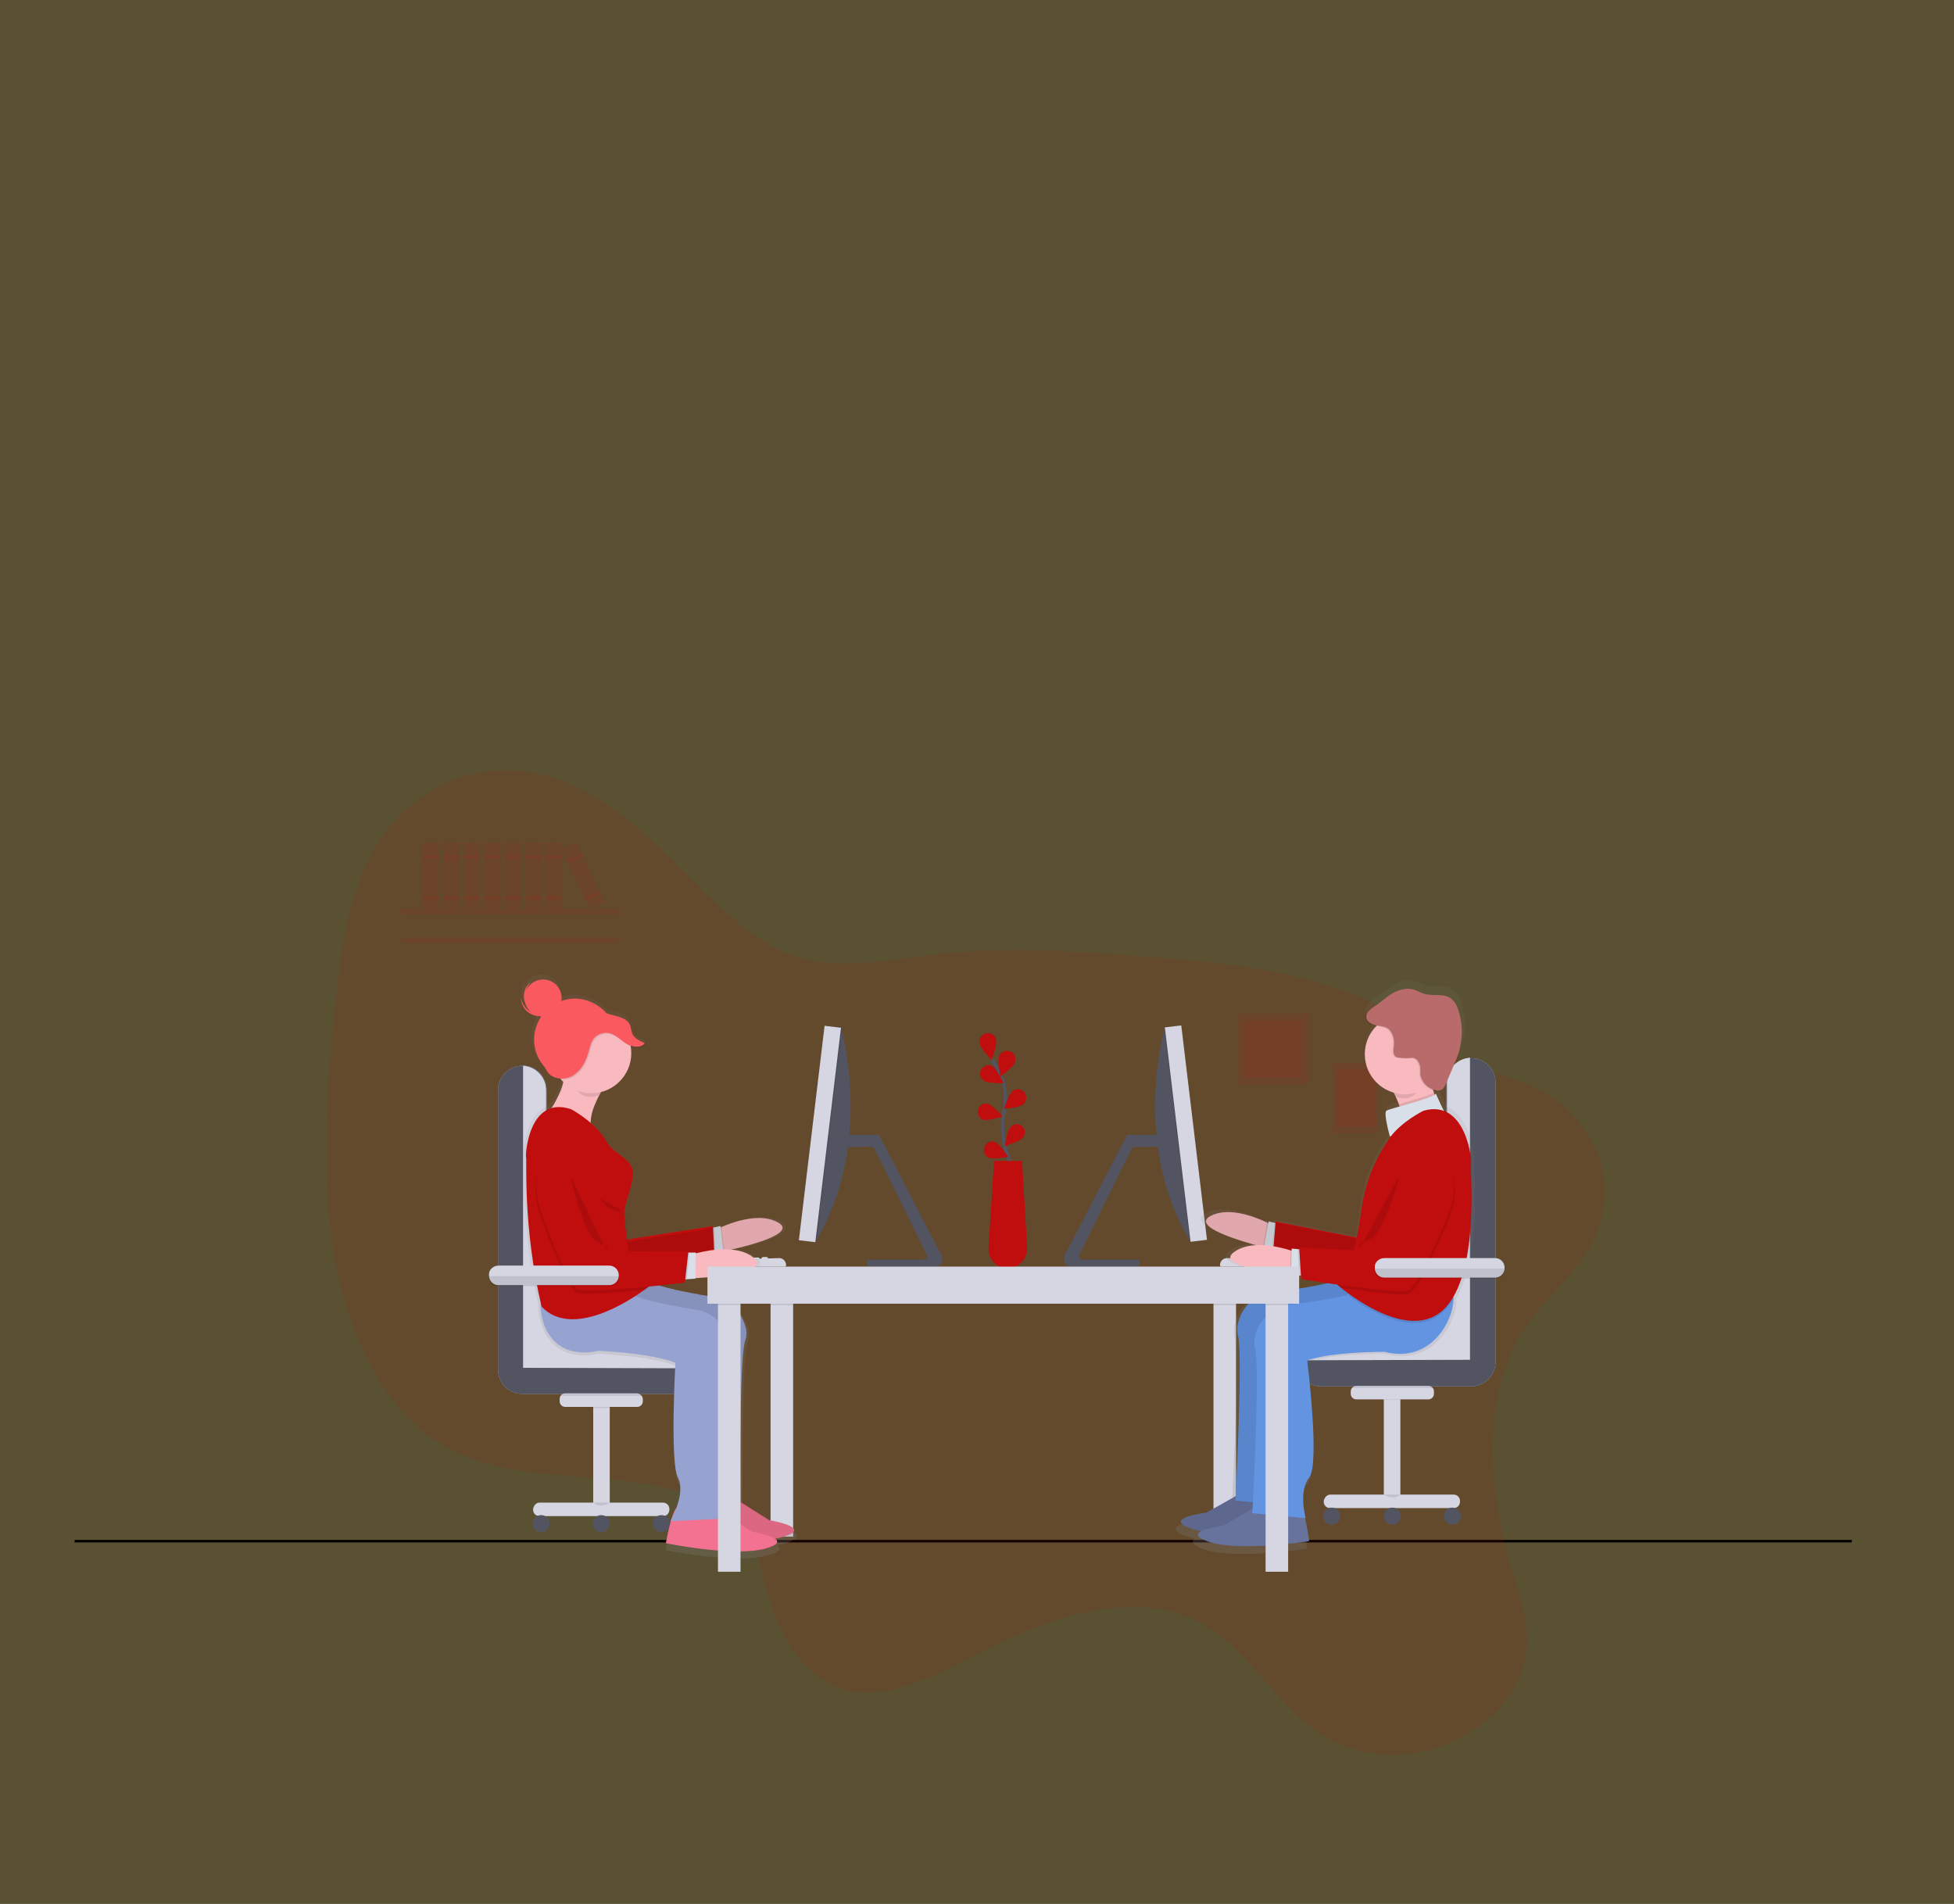 <?xml version="1.0" encoding="utf-8"?>
<!-- Generator: Adobe Illustrator 27.2.0, SVG Export Plug-In . SVG Version: 6.00 Build 0)  -->
<svg version="1.1" id="Layer_1" xmlns="http://www.w3.org/2000/svg" xmlns:xlink="http://www.w3.org/1999/xlink" x="0px" y="0px"
	 viewBox="0 0 390 380" style="enable-background:new 0 0 390 380;" xml:space="preserve">
<rect x="0" y="0" width="390" height="380" fill="#333333" stroke="none"/>
<style type="text/css">
	.st0{opacity:0.2;fill:#F1CB2B;enable-background:new    ;}
	.st1{fill:none;stroke:#000000;stroke-width:0.5;stroke-miterlimit:10;}
	.st2{opacity:0.1;fill:#C00D0D;enable-background:new    ;}
	.st3{fill:#D6D6E3;}
	.st4{fill:#AEBEE1;}
	.st5{fill:#535461;}
	.st6{opacity:0.1;enable-background:new    ;}
	.st7{fill:#E3EDF9;}
	.st8{fill:url(#SVGID_1_);}
	.st9{fill:#F8B9BF;}
	.st10{fill:#D9DFE8;}
	.st11{fill:#C00D0D;}
	.st12{opacity:0.1;}
	.st13{fill:#68739D;}
	.st14{fill:#6394E2;}
	.st15{fill:#B96B6B;}
	.st16{fill:none;stroke:#535461;stroke-width:0.684;stroke-miterlimit:10;}
	.st17{fill:url(#SVGID_00000179619831287839430940000012187513211618929073_);}
	.st18{fill:#FA595F;}
	.st19{fill:#F37291;}
	.st20{fill:#96A2D0;}
</style>
<rect y="0" class="st0" width="390" height="380"/>
<line class="st1" x1="14.9" y1="307.6" x2="369.6" y2="307.6"/>
<path class="st2" d="M304.4,265c-9.4,14.1-7,33.8-2.3,49.4c1.6,5.2,3.4,10.7,2.3,16.5c-1.3,7.1-6.7,12.5-12.1,15.5
	c-10,5.5-21.6,5.1-30.1-1.2c-7.4-5.4-12.5-14.7-20.1-19.8c-12.7-8.6-29.6-4-44.2,3.4c-10.3,5.2-21.7,11.9-31.4,7.7
	c-6.9-2.9-11.3-10.9-13.6-19.4c-1.1-4.1-1.8-8.6-4.1-11.8c-1.4-1.9-3.2-3.2-5.1-4.3c-17.3-9.7-40-2.5-56.7-13.5
	c-11.3-7.4-18-22.3-20.5-38c-2.5-15.7-1.3-32.5,0.4-49c1.2-11.7,2.9-24.2,9.4-33.6c6.9-9.9,18.1-14.2,28-13
	c9.9,1.2,18.6,7.1,26.2,14.2c9.5,8.9,18.1,20.1,30.1,23.3c8.2,2.1,17,0.1,25.6-0.9c14.4-1.7,28.6-0.7,42.8,0.4
	c13.5,1.1,27.2,2.4,39.9,7c9,3.3,16.1,9.9,24.4,14.2c5.5,2.9,11.7,3.3,16.8,7.1c6.3,4.6,12,12.9,9.7,23.2
	C318,252.1,309.4,257.4,304.4,265z"/>
<rect x="265.9" y="212.1" class="st2" width="9.3" height="14.1"/>
<rect x="266.8" y="213.5" class="st2" width="7.5" height="11.3"/>
<rect x="247" y="202.3" class="st2" width="14.3" height="14.1"/>
<rect x="248.4" y="203.7" class="st2" width="11.5" height="11.3"/>
<rect x="80" y="181.4" class="st2" width="43.7" height="1.1"/>
<rect x="80" y="187.1" class="st2" width="43.7" height="1.1"/>
<rect x="153.8" y="256.8" class="st3" width="4.5" height="49.9"/>
<path class="st4" d="M288.7,262.1v-46c0-2.7,2.2-4.9,4.9-4.9l0,0c2.7,0,4.9,2.2,4.9,4.9v55.7c0,2.7-2.2,4.9-4.9,4.9l0,0h-30
	c-2.7,0-4.9-2.2-4.9-4.9l0,0l0,0c0-2.7,2.2-4.9,4.9-4.9l0,0h20.3C286.5,267,288.7,264.8,288.7,262.1z"/>
<path class="st5" d="M288.7,262.1v-46c0-2.7,2.2-4.9,4.9-4.9l0,0c2.7,0,4.9,2.2,4.9,4.9v55.7c0,2.7-2.2,4.9-4.9,4.9l0,0h-30
	c-2.7,0-4.9-2.2-4.9-4.9l0,0l0,0c0-2.7,2.2-4.9,4.9-4.9l0,0h20.3C286.5,267,288.7,264.8,288.7,262.1z"/>
<path class="st3" d="M258.7,271.5c0.1-2.6,2.3-4.6,4.9-4.6h20.3c2.7,0,4.9-2.2,4.9-4.9l0,0v-46c0-2.6,2-4.7,4.6-4.9v60.3
	L258.7,271.5L258.7,271.5z"/>
<path class="st4" d="M109.1,263.6v-46c0-2.7-2.1-4.9-4.8-4.9l0,0c-2.7,0-4.9,2.2-4.9,4.9v55.7c0,2.7,2.1,4.9,4.8,4.9l0,0h30
	c2.7,0,4.9-2.2,4.9-4.9l0,0c0-2.7-2.2-4.9-4.9-4.9h-20.3C111.3,268.5,109.1,266.4,109.1,263.6L109.1,263.6z"/>
<path class="st5" d="M109.1,263.6v-46c0-2.7-2.1-4.9-4.8-4.9l0,0c-2.7,0-4.9,2.2-4.9,4.9v55.7c0,2.7,2.1,4.9,4.8,4.9l0,0h30
	c2.7,0,4.9-2.2,4.9-4.9l0,0c0-2.7-2.2-4.9-4.9-4.9h-20.3C111.3,268.5,109.1,266.4,109.1,263.6L109.1,263.6z"/>
<path class="st3" d="M139.1,273.1c-0.1-2.6-2.3-4.6-4.9-4.6h-20.3c-2.7,0-4.9-2.1-4.9-4.9l0,0v-46c0-2.6-2-4.7-4.6-4.9V273
	L139.1,273.1L139.1,273.1z"/>
<rect x="242.2" y="256.8" class="st3" width="4.5" height="51.1"/>
<rect x="153.8" y="256.8" class="st6" width="4.5" height="3.7"/>
<rect x="242.2" y="256.8" class="st6" width="4.5" height="3.7"/>
<path class="st6" d="M169.7,226.5c-0.1,0.8-0.1,1.6-0.3,2.4h-0.6v-2.4H169.7z"/>
<path class="st5" d="M188.1,251.3c0,0.8-0.6,1.5-1.3,1.5h-13.7v-1.4h11.3c0.5,0,0.8-0.6,0.5-1.1l-10.3-20.9
	c-0.1-0.3-0.5-0.5-0.8-0.5h-5.1v-2.4h6.4c0.3,0,0.5,0.1,0.5,0.3l11.8,22.8C187.9,250.1,188,250.7,188.1,251.3z"/>
<path class="st5" d="M163,247.5l-0.2,0.3l-1.7-1.2l5.4-41.6h1.4c0,0,0.1,0.2,0.1,0.5C168.9,209.3,173.5,229.6,163,247.5z"/>
<path class="st6" d="M168,205.7l-5,41.8l-0.2,0.3l-1.7-1.2l5.4-41.6h1.4C167.9,205.1,167.9,205.3,168,205.7z"/>
<rect x="142.1" y="224.6" transform="matrix(0.119 -0.993 0.993 0.119 -80.488 361.912)" class="st3" width="43.1" height="3.3"/>
<path class="st7" d="M148.2,251.3c0,0.2-0.2,0.4-0.4,0.4h-0.6c-0.2,0-0.4-0.2-0.4-0.4c0,0,0,0,0-0.1c0-0.2,0.2-0.3,0.4-0.3h0.6
	c0.2,0,0.3,0.1,0.4,0.3C148.2,251.2,148.2,251.3,148.2,251.3z"/>
<path class="st7" d="M150,251.3c0,0.2-0.2,0.4-0.4,0.4H149c-0.2,0-0.4-0.2-0.4-0.4c0-0.1,0-0.1,0-0.1c0-0.1,0.1-0.1,0.1-0.1
	c0.1-0.1,0.2-0.1,0.3-0.1h0.6c0.1,0,0.3,0.1,0.3,0.2C150,251.2,150,251.2,150,251.3z"/>
<path class="st7" d="M151.6,251.3c0,0.2-0.2,0.4-0.4,0.4h-0.6c-0.2,0-0.4-0.2-0.4-0.4c0-0.1,0-0.1,0.1-0.1c0.1-0.1,0.2-0.2,0.3-0.2
	h0.6C151.4,250.9,151.6,251.1,151.6,251.3L151.6,251.3L151.6,251.3z"/>
<path class="st7" d="M153.3,251.3c0,0.2-0.2,0.4-0.4,0.4h-0.6c-0.2,0-0.4-0.2-0.4-0.4c0-0.1,0-0.1,0.1-0.2l0.1-0.1
	c0.1-0.1,0.2-0.1,0.3-0.1h0.6c0.1,0,0.2,0.1,0.3,0.1C153.2,251.1,153.3,251.2,153.3,251.3z"/>
<path class="st6" d="M148.2,251.2L148.2,251.2c0,0.3-0.2,0.5-0.4,0.5h-0.6c-0.2,0-0.4-0.2-0.4-0.4c0,0,0,0,0-0.1H148.2z"/>
<path class="st6" d="M150,251.2c0,0.1,0,0.1,0,0.1c0,0.2-0.2,0.4-0.4,0.4H149c-0.2,0-0.4-0.2-0.4-0.4c0-0.1,0-0.1,0-0.1H150z"/>
<path class="st6" d="M151.5,251.1c0.1,0.1,0.1,0.1,0.1,0.2c0,0.2-0.2,0.4-0.4,0.4h-0.6c-0.2,0-0.4-0.2-0.4-0.4c0-0.1,0-0.1,0.1-0.1
	L151.5,251.1z"/>
<path class="st6" d="M153.3,251.3c0,0.2-0.2,0.4-0.4,0.4h-0.6c-0.2,0-0.4-0.2-0.4-0.4c0-0.1,0-0.1,0.1-0.2l1.2-0.1
	C153.3,251.1,153.3,251.2,153.3,251.3z"/>
<path class="st3" d="M156.8,252.8h-11.3v-0.5c0-0.5,0.4-0.9,0.9-0.9l9.1-0.3c0.7,0,1.3,0.5,1.4,1.3c0,0,0,0,0,0.1L156.8,252.8z"/>
<path class="st5" d="M212.4,251.3c0,0.8,0.6,1.5,1.3,1.5h13.7v-1.4H216c-0.5,0-0.8-0.6-0.5-1.1l10.3-20.9c0.1-0.3,0.5-0.5,0.8-0.5
	h5.1v-2.4h-6.4c-0.3,0-0.5,0.1-0.5,0.3l-11.8,22.8C212.5,250.1,212.4,250.7,212.4,251.3z"/>
<path class="st5" d="M237.4,247.5l0.2,0.3l1.7-1.2l-5.4-41.6h-1.4c0,0-0.1,0.2-0.1,0.5C231.4,209.3,226.8,229.6,237.4,247.5z"/>
<path class="st6" d="M232.4,205.7l5,41.8l0.2,0.3l1.7-1.2l-5.4-41.6h-1.4C232.6,205.1,232.5,205.3,232.4,205.7z"/>
<rect x="235" y="204.7" transform="matrix(0.993 -0.119 0.119 0.993 -25.221 29.748)" class="st3" width="3.3" height="43.1"/>
<path class="st7" d="M252.2,251.3c0,0.2,0.2,0.4,0.4,0.4h0.6c0.2,0,0.4-0.2,0.4-0.4l0,0c0,0,0,0,0-0.1c0-0.2-0.2-0.3-0.4-0.3h-0.6
	c-0.2,0-0.3,0.1-0.4,0.3C252.2,251.2,252.2,251.3,252.2,251.3z"/>
<path class="st7" d="M250.4,251.3c0,0.2,0.2,0.4,0.4,0.4h0.6c0.2,0,0.4-0.2,0.4-0.4l0,0c0-0.1,0-0.1,0-0.1c0-0.1-0.1-0.1-0.1-0.1
	c-0.1-0.1-0.2-0.1-0.3-0.1h-0.6c-0.1,0-0.3,0.1-0.3,0.2C250.4,251.2,250.4,251.2,250.4,251.3z"/>
<path class="st7" d="M248.8,251.3c0,0.2,0.2,0.4,0.4,0.4h0.6c0.2,0,0.4-0.2,0.4-0.4l0,0c0-0.1,0-0.1-0.1-0.1
	c-0.1-0.1-0.2-0.2-0.3-0.2h-0.6C249,250.9,248.8,251.1,248.8,251.3L248.8,251.3L248.8,251.3z"/>
<path class="st7" d="M247.1,251.3c0,0.2,0.2,0.4,0.4,0.4h0.6c0.2,0,0.4-0.2,0.4-0.4c0-0.1,0-0.1-0.1-0.2l-0.1-0.1
	c-0.1-0.1-0.2-0.1-0.3-0.1h-0.6c-0.1,0-0.2,0.1-0.3,0.1C247.2,251.1,247.1,251.2,247.1,251.3z"/>
<path class="st6" d="M252.2,251.2L252.2,251.2c0,0.3,0.2,0.5,0.4,0.5h0.6c0.2,0,0.4-0.2,0.4-0.4l0,0c0,0,0,0,0-0.1H252.2z"/>
<path class="st6" d="M250.4,251.2c0,0.1,0,0.1,0,0.1c0,0.2,0.2,0.4,0.4,0.4h0.6c0.2,0,0.4-0.2,0.4-0.4l0,0c0-0.1,0-0.1,0-0.1H250.4z
	"/>
<path class="st6" d="M248.9,251.1c-0.1,0.1-0.1,0.1-0.1,0.2c0,0.2,0.2,0.4,0.4,0.4h0.6c0.2,0,0.4-0.2,0.4-0.4l0,0
	c0-0.1,0-0.1-0.1-0.1L248.9,251.1z"/>
<path class="st6" d="M247.1,251.3c0,0.2,0.2,0.4,0.4,0.4h0.6c0.2,0,0.4-0.2,0.4-0.4c0-0.1,0-0.1-0.1-0.2l-1.2-0.1
	C247.2,251.1,247.1,251.2,247.1,251.3z"/>
<path class="st3" d="M243.6,252.8h11.3v-0.5c0-0.5-0.4-0.9-0.9-0.9l-9.1-0.3c-0.7,0-1.3,0.5-1.4,1.3c0,0,0,0,0,0.1L243.6,252.8z"/>
<linearGradient id="SVGID_1_" gradientUnits="userSpaceOnUse" x1="397.21" y1="3232.09" x2="397.21" y2="3114.826" gradientTransform="matrix(1 9.000000e-02 -9.000000e-02 1 154.631 -2956.107)">
	<stop  offset="0" style="stop-color:#808080;stop-opacity:0.25"/>
	<stop  offset="0.54" style="stop-color:#808080;stop-opacity:0.12"/>
	<stop  offset="1" style="stop-color:#808080;stop-opacity:0.1"/>
</linearGradient>
<path class="st8" d="M290.7,259c5.3-8.9,3.3-26.9,3.5-27.2c0.2-0.3-0.5-8.8-5.4-10.9c-0.9-1.7-1.7-3.7-1.7-3.7
	c-0.1,0.1-0.2,0.1-0.3,0.2c-0.1-0.1-0.1-0.2-0.1-0.3c-0.1-0.2-0.1-0.3-0.2-0.5c0.1,0.1,0.3,0.1,0.4,0.1c0.4,0.1,0.7,0.1,1.1-0.1
	c0.1-0.1,0.2-0.1,0.3-0.3c0.4-0.3,0.6-0.7,0.8-1.1l1.4-3.4c0.7-1.5,1.3-3.1,1.6-4.7c0.5-2.4,0.3-4.9-0.5-7.3
	c-0.3-0.9-0.8-1.8-1.6-2.3c-1.5-1.1-3.7-0.3-5.5-0.9c-0.6-0.2-1.1-0.5-1.7-0.7c-1.3-0.5-2.7-0.2-3.9,0.3c-1.2,0.6-2.2,1.5-3.3,2.3
	c-0.5,0.4-1.4,0.8-2,1.4c-0.6,0.5-1.1,1.1-1,1.8c0.1,0.9,1,1.4,1.9,1.6c0.1,0,0.3,0.1,0.4,0.1c-3.2,3.2-3.1,8.4,0.1,11.6
	c0.9,0.9,2.1,1.7,3.4,2c0.4,0.8,0.8,1.7,1.1,2.5c0.1,0.1,0.1,0.3,0.1,0.3c-1.4,0.4-2.5,0.7-2.7,0.9c-0.7,0.5,0.7,5.3,0.7,5.3
	c-0.3,0.5-0.7,0.9-1.1,1.5c-2.7,4.1-4.5,8.9-5.1,13.8c-0.2,1.8-0.5,3.7-0.9,5.4l-16.3-3.3l-0.1,0.4l-0.4-0.1l0,0l-1.2-0.3l-0.1,0.3
	l-0.2-0.1c-3.1-1.4-8.1-3.3-11.6-1.4c-3.7,2,4.3,4.6,9.3,6c-1.7,0.1-3.3,0.5-4.5,1.4c-3.7,2.7,6.7,4.2,11.6,4.7h0.2v0.1l1.7,0.1
	l0.4,0.1l0.1,0.6c0,0,2.5,0.4,5.7,0.9c-3.7,0.9-8.3,1.6-11.5,1.9c-3.4,0.4-6.3,2.7-7.1,6c-0.3,0.9-0.3,1.9-0.1,2.9
	c0.9,3.3-0.2,27.6-0.5,32.9l-6,3.5c0,0-9.3,1.1-3.1,3.3c0.5,0.2,1.1,0.3,1.7,0.5c-0.8,0.5-0.7,1.2,1.7,2.1
	c6.2,2.2,20.7-0.1,20.7-0.1s-0.3-2.5-0.8-4.7h0.1c0,0-1.5-5.5,0.8-8.4c2.3-2.8-0.4-24.1-0.4-24.1s4-1.7,15.9-1.7
	c9.6,2.5,14.3-6.3,14.2-10.9C290.8,259.2,290.8,259.2,290.7,259z"/>
<path class="st9" d="M255.4,245.3l-1,4.1c0,0-0.9-0.2-2.3-0.5c-4.6-1.2-14.4-4.1-10.5-6.2c3.4-1.8,8.3-0.1,11.3,1.3
	c1.1,0.5,1.9,0.9,2.3,1.2C255.4,245.2,255.4,245.3,255.4,245.3z"/>
<path class="st6" d="M255.1,246.4l-0.7,2.9c0,0-0.9-0.2-2.3-0.5l0.8-4.9c1.1,0.5,1.9,0.9,2.3,1.2L255.1,246.4z"/>
<polygon class="st10" points="255.1,249.6 252.3,248.9 253.2,243.8 255.4,244.3 "/>
<polygon class="st6" points="255.1,249.6 253.9,249.3 254.4,244.1 255.4,244.3 "/>
<path class="st11" d="M282.4,228.2c0,0-5.5-3.1-7.9,5.9c-2.4,9-2.7,13.1-2.7,13.1l-17.2-3.4l-0.5,6.3c0,0,18.3,5.9,20.7,5.5
	c2.3-0.4,9.8-13,9.8-13S291.5,232.8,282.4,228.2z"/>
<g class="st12">
	<path d="M255.4,245.3l-1,4.1c0,0-0.9-0.2-2.3-0.5c-4.6-1.2-14.4-4.1-10.5-6.2c3.4-1.8,8.3-0.1,11.3,1.3c1.1,0.5,1.9,0.9,2.3,1.2
		C255.4,245.2,255.4,245.3,255.4,245.3z"/>
	<path class="st6" d="M255.1,246.4l-0.7,2.9c0,0-0.9-0.2-2.3-0.5l0.8-4.9c1.1,0.5,1.9,0.9,2.3,1.2L255.1,246.4z"/>
	<polygon points="255.1,249.6 252.3,248.9 253.2,243.8 255.4,244.3 	"/>
	<polygon class="st6" points="255.1,249.6 253.9,249.3 254.4,244.1 255.4,244.3 	"/>
	<path d="M282.4,228.4c0,0-5.5-3.1-7.9,5.9c-2.4,9-2.7,13.1-2.7,13.1l-17.2-3.4l-0.5,6.3c0,0,18.3,5.9,20.7,5.5
		c2.3-0.4,9.8-13,9.8-13S291.5,233.1,282.4,228.4z"/>
</g>
<path class="st13" d="M247.9,297.9l-7.1,4c0,0-9.1,1.1-3,3.2c6.1,2.1,20.1-0.1,20.1-0.1s-0.8-6.3-1.9-7.2
	C255,297,247.9,297.9,247.9,297.9z"/>
<path class="st14" d="M275.1,252.6c0,0-3.5,1.8-9.7,3.4c-3.6,0.9-8.2,1.5-11.3,1.9c-3.3,0.3-6.1,2.7-6.9,5.9
	c-0.3,0.9-0.3,1.9-0.1,2.8c1,3.6-0.5,32.9-0.5,32.9l10.7,1c0,0-1.5-5.4,0.7-8.1c2.2-2.7-0.4-23.4-0.4-23.4s3.9-1.6,15.4-1.7
	c10.7,2.7,15.1-8.9,13.4-12.2C284.8,251.8,275.1,252.6,275.1,252.6z"/>
<g class="st12">
	<path d="M247.9,297.9l-7.1,4c0,0-9.1,1.1-3,3.2c6.1,2.1,20.1-0.1,20.1-0.1s-0.8-6.3-1.9-7.2C255,297,247.9,297.9,247.9,297.9z"/>
	<path d="M275.1,252.6c0,0-3.5,1.8-9.7,3.4c-3.6,0.9-8.2,1.5-11.3,1.9c-3.3,0.3-6.1,2.7-6.9,5.9c-0.3,0.9-0.3,1.9-0.1,2.8
		c1,3.6-0.5,32.9-0.5,32.9l10.7,1c0,0-1.5-5.4,0.7-8.1c2.2-2.7-0.4-23.4-0.4-23.4s3.9-1.6,15.4-1.7c10.7,2.7,15.1-8.9,13.4-12.2
		C284.8,251.8,275.1,252.6,275.1,252.6z"/>
</g>
<path class="st13" d="M251.2,300.4l-7,4.1c0,0-9.1,1.1-3,3.2c6.1,2.1,20.1-0.1,20.1-0.1s-0.8-6.3-1.9-7.2
	C258.3,299.5,251.2,300.4,251.2,300.4z"/>
<path class="st14" d="M276.3,269.8c-11.5,0.1-15.4,1.7-15.4,1.7s2.6,20.7,0.4,23.4s-0.7,8.1-0.7,8.1l-10.7-1c0,0,0-0.3,0.1-0.9
	c0.3-5.1,1.4-28.7,0.5-32c-0.2-0.9-0.2-1.9,0.1-2.8c0.9-3.2,3.7-5.5,6.9-5.9c3.1-0.4,7.7-1,11.3-1.9l0.2-0.1
	c6.1-1.5,9.5-3.3,9.5-3.3s9.7-0.9,11.3,2.4c0.2,0.5,0.3,1.1,0.3,1.7C290.1,263.6,285.6,272.2,276.3,269.8z"/>
<path class="st9" d="M260.3,250.4l-0.4,4.2c0,0-0.9-0.1-2.3-0.2c-4.7-0.5-14.9-1.9-11.3-4.5c3.1-2.3,8.3-1.3,11.4-0.3
	c1.1,0.3,2,0.7,2.4,0.8C260.1,250.3,260.3,250.4,260.3,250.4z"/>
<path class="st9" d="M288.5,222.8c0,0-1.4,1.1-3.2,2.3c-1.9,0.4-4.1,0.8-5.7,1c0.6-1.8,0.2-3.9-0.4-5.7c-0.7-1.9-1.7-3.7-2.9-5.3
	l9.7-3c-0.7,1.9-0.4,4.1,0.2,6C286.8,219.9,287.6,221.4,288.5,222.8z"/>
<path class="st6" d="M260.1,251.5l-0.3,3c0,0-0.9-0.1-2.3-0.2l0.1-4.9c1.1,0.3,2,0.7,2.4,0.8L260.1,251.5z"/>
<polygon class="st10" points="260.6,254.7 257.7,254.4 257.8,249.2 260.1,249.4 "/>
<path class="st6" d="M288.5,222.8c0,0-1.4,1.1-3.2,2.3c-1.9,0.4-4.1,0.8-5.7,1c0.6-1.8,0.2-3.9-0.4-5.7c2.3-0.7,5.7-1.6,7-2.3
	C286.8,219.9,287.6,221.4,288.5,222.8z"/>
<path class="st10" d="M286.6,218.3c0,0,1.6,3.7,2.6,5.3c1,1.7-11.8,3.2-11.8,3.2s-1.3-4.6-0.7-5.1
	C277.4,221.2,285.5,219.4,286.6,218.3z"/>
<path class="st6" d="M290.1,259.2c-0.5,0.9-1.2,1.8-2,2.6c-5.7,5.4-14.9-0.2-19.1-3.3c6.1-1.5,9.5-3.3,9.5-3.3s9.7-0.9,11.3,2.4
	C289.9,258,290.1,258.6,290.1,259.2z"/>
<path class="st11" d="M288.1,261.4c-6.5,6.1-17.5-2-20.5-4.4c-0.5-0.4-0.7-0.6-0.7-0.6c1.2-1.1,2.2-3.5,3.1-6.3
	c0.8-2.7,1.3-5.5,1.7-8.4c0.6-4.8,2.3-9.4,4.9-13.4c0.3-0.5,0.7-1,1-1.5c2.4-3.1,6.5-5.1,6.5-5.1c8.6-2.5,9.8,10.3,9.5,10.7
	C293.3,232.8,295.6,254.2,288.1,261.4z"/>
<path class="st6" d="M288.9,243.9c0,0-5.5,13.5-7.7,14.3c-1.3,0.5-8.1-0.4-13.6-1.2c-0.5-0.4-0.7-0.6-0.7-0.6
	c1.2-1.1,2.2-3.5,3.1-6.3l7.2,0.3c0,0-0.4-4.1,0.7-13.4s6.9-7,6.9-7C294.2,233.3,288.9,243.9,288.9,243.9z"/>
<polygon class="st6" points="260.6,254.7 259.3,254.6 259,249.3 260.1,249.4 "/>
<path class="st11" d="M284.4,229.5c0,0-5.9-2.3-6.9,7c-1.1,9.3-0.7,13.4-0.7,13.4l-17.5-0.9l0.4,6.3c0,0,19.1,3.1,21.3,2.3
	c2.2-0.8,7.7-14.3,7.7-14.3S294.1,232.7,284.4,229.5z"/>
<path class="st6" d="M284.8,215.7c-0.3-1.4,1.2-1.4,1.7-2.7l-9.7,3c0.7,0.9,1.3,1.9,1.8,2.9c0.5,0.1,1,0.3,1.5,0.3
	C282.5,219.4,283.2,217.1,284.8,215.7z"/>
<ellipse class="st9" cx="280.4" cy="210.4" rx="8" ry="8"/>
<path class="st6" d="M272.5,203.2c0.1,0.8,1,1.3,1.8,1.5s1.7,0.2,2.4,0.6c1.1,0.7,1.5,2.3,1.3,3.6c-0.1,0.7-0.2,1.7,0.4,2.1
	c0.2,0.1,0.4,0.2,0.7,0.2c0.7,0.1,1.3,0.1,1.9,0.1c0.4-0.1,0.8-0.1,1.1,0c0.6,0.2,0.9,0.8,1.1,1.4c0.1,0.6,0.1,1.3,0.1,1.9
	c0.3,1.6,1.5,2.8,3.1,3.1c0.3,0.1,0.7,0.1,1.1-0.1c0.4-0.2,0.7-0.7,0.9-1.2l1.4-3.3c0.6-1.5,1.3-2.9,1.5-4.5
	c0.5-2.3,0.3-4.8-0.5-7.1c-0.3-0.9-0.8-1.7-1.5-2.2c-1.5-1-3.7-0.3-5.4-0.9c-0.6-0.2-1.1-0.5-1.7-0.7c-1.2-0.5-2.6-0.2-3.8,0.3
	c-1.2,0.5-2.1,1.4-3.2,2.2C274.3,201.1,272.4,201.8,272.5,203.2z"/>
<path class="st15" d="M272.7,203.1c0.1,0.8,1,1.3,1.8,1.5c0.8,0.2,1.7,0.2,2.4,0.6c1.1,0.7,1.5,2.3,1.3,3.6
	c-0.1,0.7-0.2,1.7,0.4,2.1c0.2,0.1,0.4,0.2,0.7,0.2c0.7,0.1,1.3,0.1,1.9,0.1c0.4-0.1,0.8-0.1,1.1,0c0.6,0.2,0.9,0.8,1.1,1.4
	c0.1,0.6,0.1,1.3,0.1,1.9c0.3,1.6,1.5,2.8,3.1,3.1c0.3,0.1,0.7,0.1,1.1-0.1c0.4-0.2,0.7-0.7,0.9-1.2l1.4-3.3
	c0.6-1.5,1.3-2.9,1.5-4.5c0.5-2.3,0.3-4.8-0.5-7.1c-0.3-0.9-0.8-1.7-1.5-2.2c-1.5-1-3.7-0.3-5.4-0.9c-0.6-0.2-1.1-0.5-1.7-0.7
	c-1.2-0.5-2.6-0.2-3.8,0.3s-2.1,1.4-3.2,2.2C274.5,200.9,272.6,201.6,272.7,203.1z"/>
<path class="st6" d="M279.4,234.5c0,0-3.1,11.8-6.1,12.9c-3,1.1-1.7,1.4-1.7,1.4"/>
<rect x="276.2" y="277.8" class="st3" width="3.3" height="21.7"/>
<rect x="276.2" y="277.8" class="st6" width="3.3" height="1.6"/>
<path class="st3" d="M269.6,277.7v0.5c0,0.6,0.5,1.1,1.1,1.1l0,0h14.4c0.6,0,1.1-0.5,1.1-1.1l0,0v-0.5c0-0.6-0.5-1.1-1.1-1.1l0,0
	h-14.4C270.1,276.6,269.6,277.1,269.6,277.7L269.6,277.7z"/>
<path class="st6" d="M269.8,277h16.1c-0.2-0.3-0.5-0.4-0.8-0.4h-14.4C270.3,276.6,270.1,276.8,269.8,277z"/>
<path class="st3" d="M265.5,298.3h24.6c0.7,0,1.3,0.5,1.3,1.3v0.1c0,0.7-0.5,1.3-1.3,1.3h-24.6c-0.7,0-1.3-0.5-1.3-1.3v-0.1
	C264.3,298.9,264.9,298.3,265.5,298.3z"/>
<circle class="st5" cx="289.9" cy="302.6" r="1.7"/>
<circle class="st5" cx="265.8" cy="302.6" r="1.7"/>
<circle class="st5" cx="277.9" cy="302.6" r="1.7"/>
<path class="st3" d="M276.3,251.1h22.1c1.1,0,1.9,0.9,1.9,1.9v0.1c0,1.1-0.9,1.9-1.9,1.9h-22.1c-1.1,0-1.9-0.9-1.9-1.9V253
	C274.3,252,275.2,251.1,276.3,251.1z"/>
<path class="st6" d="M279.5,298.3c0,0-1.3,1.3-3.3,0"/>
<path class="st6" d="M300.3,253.2v0.3c0,0.9-0.7,1.7-1.7,1.7H276c-0.9,0-1.7-0.7-1.7-1.7v-0.3H300.3z"/>
<rect x="252.6" y="256.8" class="st3" width="4.5" height="56.9"/>
<rect x="252.6" y="256.8" class="st6" width="4.5" height="3.7"/>
<rect x="118.4" y="279.4" class="st3" width="3.3" height="21.7"/>
<rect x="118.4" y="279.4" class="st6" width="3.3" height="1.6"/>
<path class="st3" d="M128.3,279.2v0.5c0,0.6-0.5,1.1-1.1,1.1l0,0h-14.4c-0.6,0-1.1-0.5-1.1-1.1l0,0v-0.5c0-0.6,0.5-1.1,1.1-1.1h14.4
	C127.8,278.2,128.3,278.7,128.3,279.2L128.3,279.2L128.3,279.2z"/>
<path class="st6" d="M128,278.6H112c0.2-0.3,0.5-0.4,0.8-0.4h14.4C127.5,278.2,127.8,278.3,128,278.6z"/>
<path class="st3" d="M107.7,299.9h24.6c0.7,0,1.3,0.5,1.3,1.3v0.1c0,0.7-0.5,1.3-1.3,1.3h-24.6c-0.7,0-1.3-0.5-1.3-1.3v-0.1
	C106.5,300.5,107,299.9,107.7,299.9z"/>
<circle class="st5" cx="108" cy="304.1" r="1.7"/>
<circle class="st5" cx="132" cy="304.1" r="1.7"/>
<circle class="st5" cx="120" cy="304.1" r="1.7"/>
<path class="st6" d="M118.4,299.9c0,0,1.3,1.3,3.3,0"/>
<path class="st16" d="M202.7,234.5c0,0-3.7-6.7-2.3-12.6c0.6-2.5,0.3-5.1-0.7-7.3c-0.5-1.1-1.1-2.1-1.7-3.1"/>
<path class="st11" d="M198.8,207.7c0.2,0.9-0.9,3.8-0.9,3.8s-2.1-2.2-2.3-3.1c-0.3-0.9,0.2-1.8,1.1-2.1c0.9-0.3,1.8,0.2,2.1,1.1
	C198.7,207.5,198.7,207.7,198.8,207.7L198.8,207.7z"/>
<path class="st11" d="M202.5,212.1c-0.3,0.9-2.8,2.7-2.8,2.7s-0.6-3-0.3-3.9c0.3-0.9,1.2-1.3,2.1-1.1c0.9,0.3,1.3,1.2,1.1,2.1
	C202.5,211.9,202.5,212,202.5,212.1L202.5,212.1z"/>
<path class="st11" d="M204.2,220.4c-0.7,0.6-3.8,0.9-3.8,0.9s1-2.9,1.7-3.5c0.7-0.6,1.7-0.5,2.3,0.2
	C205,218.8,204.9,219.8,204.2,220.4L204.2,220.4z"/>
<path class="st11" d="M204.1,227.1c-0.6,0.7-3.5,1.6-3.5,1.6s0.5-3.1,1.1-3.7c0.6-0.7,1.6-0.8,2.3-0.2
	C204.6,225.3,204.7,226.3,204.1,227.1C204.1,227,204.1,227.1,204.1,227.1L204.1,227.1z"/>
<path class="st11" d="M196.4,215.7c0.8,0.5,3.9,0.5,3.9,0.5s-1.4-2.8-2.1-3.3c-0.7-0.5-1.8-0.3-2.3,0.5
	C195.4,214.1,195.6,215.1,196.4,215.7C196.3,215.7,196.4,215.7,196.4,215.7L196.4,215.7z"/>
<path class="st11" d="M196.3,223.5c0.9,0.2,3.8-0.7,3.8-0.7s-2.1-2.3-3-2.5c-0.9-0.2-1.7,0.4-1.9,1.3
	C195.1,222.4,195.5,223.2,196.3,223.5z"/>
<path class="st11" d="M197.3,231c0.8,0.4,3.9-0.1,3.9-0.1s-1.7-2.5-2.5-2.9c-0.8-0.4-1.8,0-2.1,0.8
	C196.1,229.7,196.5,230.7,197.3,231L197.3,231z"/>
<path class="st11" d="M198.8,207.7c0.2,0.9-0.9,3.8-0.9,3.8s-2.1-2.2-2.3-3.1c-0.3-0.9,0.2-1.8,1.1-2.1c0.9-0.3,1.8,0.2,2.1,1.1
	C198.7,207.5,198.7,207.7,198.8,207.7L198.8,207.7z"/>
<path class="st11" d="M202.5,212.1c-0.3,0.9-2.8,2.7-2.8,2.7s-0.6-3-0.3-3.9c0.3-0.9,1.2-1.3,2.1-1.1c0.9,0.3,1.3,1.2,1.1,2.1
	C202.5,211.9,202.5,212,202.5,212.1L202.5,212.1z"/>
<path class="st11" d="M204.2,220.4c-0.7,0.6-3.8,0.9-3.8,0.9s1-2.9,1.7-3.5c0.7-0.6,1.7-0.5,2.3,0.2
	C205,218.8,204.9,219.8,204.2,220.4L204.2,220.4z"/>
<path class="st11" d="M204.1,227.1c-0.6,0.7-3.5,1.6-3.5,1.6s0.5-3.1,1.1-3.7c0.6-0.7,1.6-0.8,2.3-0.2
	C204.6,225.3,204.7,226.3,204.1,227.1C204.1,227,204.1,227.1,204.1,227.1L204.1,227.1z"/>
<path class="st11" d="M196.4,215.7c0.8,0.5,3.9,0.5,3.9,0.5s-1.4-2.8-2.1-3.3c-0.7-0.5-1.8-0.3-2.3,0.5
	C195.4,214.1,195.6,215.1,196.4,215.7C196.3,215.7,196.4,215.7,196.4,215.7L196.4,215.7z"/>
<path class="st11" d="M196.3,223.5c0.9,0.2,3.8-0.7,3.8-0.7s-2.1-2.3-3-2.5c-0.9-0.2-1.7,0.4-1.9,1.3
	C195.1,222.4,195.5,223.2,196.3,223.5z"/>
<path class="st11" d="M197.3,231c0.8,0.4,3.9-0.1,3.9-0.1s-1.7-2.5-2.5-2.9c-0.8-0.4-1.8,0-2.1,0.8
	C196.1,229.7,196.5,230.7,197.3,231L197.3,231z"/>
<path class="st11" d="M201.2,253.2L201.2,253.2c-2.1,0-3.9-1.7-3.9-3.9c0-0.1,0-0.1,0-0.3l1.1-17.3h5.6L205,249
	c0.1,2.1-1.5,4-3.7,4.1C201.3,253.2,201.3,253.2,201.2,253.2z"/>
<rect x="84.3" y="168.2" class="st2" width="3.2" height="13.2"/>
<rect x="88.5" y="168.2" class="st2" width="3.2" height="13.2"/>
<rect x="92.5" y="168.2" class="st2" width="3.2" height="13.2"/>
<rect x="96.7" y="168.2" class="st2" width="3.2" height="13.2"/>
<rect x="104.9" y="168.2" class="st2" width="3.2" height="13.2"/>
<rect x="108.9" y="168.2" class="st2" width="3.2" height="13.2"/>
<rect x="84.3" y="170.7" class="st2" width="3.2" height="0.7"/>
<rect x="84.3" y="178.9" class="st2" width="3.2" height="0.7"/>
<rect x="88.5" y="170.7" class="st2" width="3.2" height="0.7"/>
<rect x="88.5" y="178.9" class="st2" width="3.2" height="0.7"/>
<rect x="92.5" y="170.7" class="st2" width="3.2" height="0.7"/>
<rect x="92.5" y="178.9" class="st2" width="3.2" height="0.7"/>
<rect x="96.7" y="170.7" class="st2" width="3.2" height="0.7"/>
<rect x="96.7" y="178.9" class="st2" width="3.2" height="0.7"/>
<rect x="100.7" y="170.7" class="st2" width="3.2" height="0.7"/>
<rect x="100.7" y="178.9" class="st2" width="3.2" height="0.7"/>
<rect x="104.9" y="170.7" class="st2" width="3.2" height="0.7"/>
<rect x="104.9" y="178.9" class="st2" width="3.2" height="0.7"/>
<rect x="108.9" y="170.7" class="st2" width="3.2" height="0.7"/>
<rect x="108.9" y="178.9" class="st2" width="3.2" height="0.7"/>
<rect x="100.7" y="168.2" class="st2" width="3.2" height="13.2"/>
<rect x="114.8" y="168.2" transform="matrix(0.907 -0.42 0.42 0.907 -62.65 65.084)" class="st2" width="3.2" height="13.2"/>
<rect x="113.3" y="171" transform="matrix(0.907 -0.42 0.42 0.907 -61.356 64.125)" class="st2" width="3.2" height="0.7"/>
<rect x="116.7" y="178.5" transform="matrix(0.907 -0.42 0.42 0.907 -64.182 66.249)" class="st2" width="3.2" height="0.7"/>
<linearGradient id="SVGID_00000131348373379446829030000012701566582538742168_" gradientUnits="userSpaceOnUse" x1="170.972" y1="3547.382" x2="170.972" y2="3430.866" gradientTransform="matrix(1 0 0 1 -39.7 -3236.527)">
	<stop  offset="0" style="stop-color:#808080;stop-opacity:0.25"/>
	<stop  offset="0.54" style="stop-color:#808080;stop-opacity:0.12"/>
	<stop  offset="1" style="stop-color:#808080;stop-opacity:0.1"/>
</linearGradient>
<path style="fill:url(#SVGID_00000131348373379446829030000012701566582538742168_);" d="M154,304.4l-5.8-3.7c0-5.2-0.1-29.3,1-32.6
	c0.3-0.9,0.3-1.9,0.1-2.9c-0.7-3.3-3.5-5.7-6.8-6.3c-3.1-0.5-7.7-1.3-11.3-2.4c3.3-0.3,5.7-0.6,5.7-0.6l0.1-0.6l2.1-0.1v-0.1h0.2
	c4.9-0.3,15.2-1.3,11.7-4.1c-1.2-1-2.8-1.5-4.5-1.6c5.1-1.1,13-3.4,9.5-5.5c-3.3-2-8.5-0.4-11.6,0.9l-0.2,0.1l-0.1-0.3l-1.2,0.3l0,0
	l-0.4,0.1v-0.4l-17.2,2.7c-0.1-2-0.4-3.9-0.7-5.9c0.4-2.5,2.2-6.3,1.5-8.3c-0.7-2.3-3.7-3.1-5-5.2c-0.3-0.5-0.7-1.1-1-1.5
	c-0.7-0.9-1.5-1.9-2.4-2.6c0.1-1.3,0.3-2.7,0.9-3.9c0.3-0.8,0.7-1.7,1.2-2.4c4.1-1,6.8-5.1,6-9.3c1.1,0.5,2.4,0.5,3.1-0.4l-0.3-0.1
	c0-0.1,0.1-0.1,0.1-0.1c-0.7-0.3-1.4-0.5-1.9-1c-0.1-0.1-0.3-0.3-0.3-0.5c-0.3-0.7-0.3-1.4-0.6-2.1c-0.1-0.3-0.3-0.5-0.6-0.8
	c-0.5-0.5-1.2-0.9-1.9-1.1c-0.8-0.3-1.7-0.3-2.5-0.7c-2.2-2.5-5.7-3.5-8.9-2.5l-0.3,0.1c0.4-2-0.9-4-2.9-4.4
	c-1.9-0.4-3.9,0.8-4.3,2.7c0.1-0.8,0.4-1.6,1-2.2c-0.1,0.1-0.1,0.1-0.2,0.1c-1.5,1.4-1.6,3.7-0.1,5.3l0,0l0.1,0.1
	c0.3,0.3,0.6,0.6,0.9,0.8c-1.3-0.5-2.3-1.7-2.5-3.1c0,0.1,0,0.1,0,0.2c0.1,2.1,1.9,3.6,3.9,3.5l0,0h0.1l-0.1,0.1
	c-2.2,3.2-1.9,7.5,0.7,10.3c0.1,0.3,0.3,0.7,0.6,0.9c0.1,0.1,0.2,0.2,0.3,0.3c0.6,0.7,1.5,1.1,2.4,1.1c0.1,0.2,0.3,0.3,0.5,0.5
	c-0.1,0.7-0.3,1.3-0.6,1.9c-0.5,1.2-1.1,2.4-1.8,3.5c-4.9,1.4-5.3,9.7-5.2,10.1c0.2,0.4-0.7,13.5,2.9,29.4
	c-0.1,4.5,2.5,12,11.9,10.1c11.7,0.6,15.6,2.4,15.6,2.4s-1.1,20.4,0.5,23.4c1,1.9,0.3,4.6-0.5,6.5c-0.3,0.5-0.5,1-0.7,1.5
	c-0.2,0.5-0.4,0.8-0.4,0.8h0.1c-0.6,2.1-1,4.6-1,4.6s14.2,2.9,20.5,1c2.4-0.7,2.5-1.4,1.7-2c0.6-0.1,1.1-0.2,1.7-0.4
	C163.2,306,154,304.4,154,304.4z"/>
<path class="st18" d="M123,207.5c0,4.5-3.7,8.2-8.2,8.2c-4.5,0-8.2-3.7-8.2-8.2s3.7-8.2,8.2-8.2C119.3,199.4,123,203,123,207.5z"/>
<path class="st9" d="M141.5,246.1l0.8,4.1c0,0,0.9-0.1,2.3-0.5c4.7-1,14.6-3.5,10.7-5.7c-3.3-1.9-8.3-0.4-11.3,0.9
	c-1.1,0.5-1.9,0.9-2.3,1.1C141.6,246.1,141.5,246.1,141.5,246.1z"/>
<path class="st6" d="M141.7,247.3l0.6,3c0,0,0.9-0.1,2.3-0.5l-0.6-4.9c-1.1,0.5-1.9,0.9-2.3,1.1L141.7,247.3z"/>
<polygon class="st10" points="141.6,250.5 144.4,249.9 143.8,244.7 141.5,245.2 "/>
<polygon class="st6" points="141.6,250.5 142.8,250.2 142.6,245 141.5,245.2 "/>
<path class="st11" d="M115.3,227.9c0,0,5.5-2.9,7.6,6.2c2,9.1,2.1,13.3,2.1,13.3l17.3-2.7l0.3,6.3c0,0-18.6,5.1-20.9,4.6
	c-2.3-0.5-9.2-13.4-9.2-13.4S106,232.1,115.3,227.9z"/>
<g class="st12">
	<path d="M141.5,246.1l0.8,4.1c0,0,0.9-0.1,2.3-0.5c4.7-1,14.6-3.5,10.7-5.7c-3.3-1.9-8.3-0.4-11.3,0.9c-1.1,0.5-1.9,0.9-2.3,1.1
		C141.6,246.1,141.5,246.1,141.5,246.1z"/>
	<path class="st6" d="M141.7,247.3l0.6,3c0,0,0.9-0.1,2.3-0.5l-0.6-4.9c-1.1,0.5-1.9,0.9-2.3,1.1L141.7,247.3z"/>
	<polygon points="141.6,250.5 144.4,249.9 143.8,244.7 141.5,245.2 	"/>
	<polygon class="st6" points="141.6,250.5 142.8,250.2 142.6,245 141.5,245.2 	"/>
	<path d="M115.7,228.3c0,0,5.5-2.9,7.6,6.2c2,9.1,2.1,13.3,2.1,13.3l17.3-2.7l0.3,6.3c0,0-18.6,5.1-20.9,4.6
		c-2.3-0.5-9.2-13.4-9.2-13.4S106.5,232.5,115.7,228.3z"/>
</g>
<path class="st19" d="M146.7,299.1l6.8,4.3c0,0,9,1.5,2.9,3.3c-6.1,1.9-20.1-1-20.1-1s1.1-6.3,2.2-7.1
	C139.6,297.9,146.7,299.1,146.7,299.1z"/>
<path class="st20" d="M121.4,252.6c0,0,3.4,2,9.5,3.8c3.6,1.1,8.1,1.9,11.2,2.4c3.3,0.5,5.9,2.9,6.7,6.1c0.3,0.9,0.2,1.9-0.1,2.8
	c-1.2,3.5-0.9,32.9-0.9,32.9l-10.7,0.5c0,0,1.7-5.3-0.4-8.1c-2.1-2.8,1.4-23.4,1.4-23.4s-3.8-1.7-15.3-2.4
	c-10.8,2.3-14.7-9.6-12.9-12.8C111.8,251.4,121.4,252.6,121.4,252.6z"/>
<g class="st12">
	<path d="M146.7,299.1l6.8,4.3c0,0,9,1.5,2.9,3.3c-6.1,1.9-20.1-1-20.1-1s1.1-6.3,2.2-7.1C139.6,297.9,146.7,299.1,146.7,299.1z"/>
	<path d="M121.4,252.6c0,0,3.4,2,9.5,3.8c3.6,1.1,8.1,1.9,11.2,2.4c3.3,0.5,5.9,2.9,6.7,6.1c0.3,0.9,0.2,1.9-0.1,2.8
		c-1.2,3.5-0.9,32.9-0.9,32.9l-10.7,0.5c0,0,1.7-5.3-0.4-8.1c-2.1-2.8,1.4-23.4,1.4-23.4s-3.8-1.7-15.3-2.4
		c-10.8,2.3-14.7-9.6-12.9-12.8C111.8,251.4,121.4,252.6,121.4,252.6z"/>
</g>
<path class="st19" d="M143.3,301.4l6.8,4.3c0,0,9,1.5,2.9,3.3c-6.1,1.9-20.1-1-20.1-1s1.1-6.3,2.2-7.1
	C136.2,300.1,143.3,301.4,143.3,301.4z"/>
<path class="st20" d="M119.5,269.6c11.5,0.6,15.3,2.4,15.3,2.4s-1.1,20,0.5,22.9c1.7,3.1-1.5,8.7-1.5,8.7l10.7-0.5c0,0,0-0.3,0-0.9
	c0-5.1-0.1-28.8,0.9-31.9c0.3-0.9,0.3-1.9,0.1-2.8c-0.8-3.2-3.4-5.7-6.7-6.1c-3.1-0.5-7.6-1.3-11.2-2.4l-0.2-0.1
	c-6-1.8-9.3-3.8-9.3-3.8s-7.1-0.5-8.9,2.7c-0.2,0.4-1.2,1.2-1.3,1.9C107.6,264,110.1,271.6,119.5,269.6z"/>
<path class="st9" d="M136.4,251l0.2,4.2c0,0,0.9,0,2.3-0.1c4.8-0.3,14.9-1.2,11.5-4.1c-2.9-2.4-8.2-1.7-11.3-0.9
	c-1.1,0.3-2.1,0.6-2.5,0.7C136.5,251,136.4,251,136.4,251z"/>
<path class="st9" d="M109.3,222.2c0,0,1.4,1.2,3.1,2.5c1.9,0.5,4.1,1,5.7,1.3c-0.5-1.9-0.1-3.9,0.7-5.7c0.8-1.9,1.8-3.6,3.1-5.1
	l-9.5-3.5c0.7,1.9,0.2,4.1-0.5,6C111.2,219.3,110.4,220.9,109.3,222.2z"/>
<path class="st6" d="M136.4,252.2l0.1,3.1c0,0,0.9,0,2.3-0.1l0.1-4.9c-1.1,0.3-2.1,0.6-2.5,0.7L136.4,252.2z"/>
<polygon class="st10" points="135.8,255.4 138.8,255.2 138.9,250 136.6,250 "/>
<path class="st11" d="M108.1,260.8c6.1,6.4,17.6-1.2,20.7-3.5c0.5-0.4,0.8-0.6,0.8-0.6c-1.1-1.1-2.9-2.3-3.7-5.1
	c-0.7-2.9-1.1-6-1.3-9c-0.2-2.4,2.3-7,1.6-9.3c-0.7-2.3-3.7-3.1-4.9-5.1c-0.3-0.5-0.7-1.1-1-1.5c-2.3-3.2-6.3-5.3-6.3-5.3
	c-8.5-2.9-9.2,9.3-9,9.6C105.2,231.4,104.3,244.8,108.1,260.8z"/>
<path class="st6" d="M108.1,243.3c0,0,4.9,13.8,7.1,14.7c1.3,0.5,8.1-0.1,13.7-0.6c0.5-0.4,0.8-0.6,0.8-0.6
	c-1.1-1.1-2.1-3.5-2.7-6.5h-7.2c0,0,0.6-4.1-0.1-13.4c-0.7-9.3-6.6-7.3-6.6-7.3C103.2,232.5,108.1,243.3,108.1,243.3z"/>
<polygon class="st6" points="135.8,255.4 137.1,255.3 137.6,250 136.6,250 "/>
<path class="st11" d="M113.2,229.1c0,0,5.9-2.1,6.6,7.3s0.1,13.4,0.1,13.4l17.5-0.1l-0.7,6.3c0,0-19.1,2.3-21.3,1.4
	c-2.2-0.9-7.1-14.7-7.1-14.7S103.4,231.9,113.2,229.1z"/>
<path class="st6" d="M113.4,215.3c0.3-1.4-1.1-1.4-1.6-2.7l9.5,3.4c-0.7,0.9-1.3,1.8-1.9,2.7c-0.5,0.1-1,0.2-1.5,0.2
	C115.5,219.1,114.9,216.8,113.4,215.3z"/>
<circle class="st9" cx="118" cy="210.2" r="8"/>
<path class="st6" d="M113.9,234.9c0,0,2.5,11.9,5.5,13.1c2.9,1.2,1.6,1.5,1.6,1.5"/>
<path class="st6" d="M124.2,241.7c0,0-2.1,0.7-4.5-2.5"/>
<circle class="st18" cx="108.4" cy="199.2" r="3.7"/>
<path class="st18" d="M105.9,201.1c-1.3-1.4-1.3-3.6,0-5c-0.1,0.1-0.1,0.1-0.2,0.1c-1.5,1.4-1.5,3.7-0.1,5.1
	c1.4,1.5,3.7,1.5,5.1,0.1l0,0c0.1-0.1,0.1-0.1,0.1-0.1C109.4,202.6,107.2,202.5,105.9,201.1z"/>
<path class="st18" d="M107.9,202.4c-1.9,0.1-3.6-1.3-3.9-3.2c0,0.1,0,0.1,0,0.2c0.1,2,1.9,3.5,3.9,3.4c2-0.1,3.5-1.9,3.4-3.9
	c0-0.1,0-0.1,0-0.2C111.4,200.8,109.9,202.3,107.9,202.4z"/>
<path class="st6" d="M120.9,202.3c0.9,0.4,1.8,0.5,2.7,0.8c0.9,0.3,1.9,0.7,2.3,1.6c0.3,0.7,0.3,1.4,0.6,2c0.5,0.9,1.5,1.3,2.4,1.7
	c-0.8,1.1-2.5,0.8-3.7,0.1c-1.1-0.7-2.1-1.8-3.4-2.1c-1.3-0.3-2.7,0.3-3.4,1.5c-0.3,0.6-0.5,1.4-0.7,2.1c-0.5,1.9-1.4,3.7-2.9,4.7
	c-1.6,1.1-4,1.1-5.2-0.4c-0.7-0.9-1-2-1.2-3.1c-0.1-0.5-0.2-1-0.2-1.5c0.1-1.3,0.9-2.4,1.8-3.4c1.1-1.1,2.1-2.3,3.3-3.3
	c0.9-0.9,2.1-2.5,3.5-2.7C118.4,200.2,119.6,201.7,120.9,202.3z"/>
<path class="st18" d="M120.7,202.1c0.9,0.4,1.8,0.5,2.7,0.8c0.9,0.3,1.9,0.7,2.3,1.6c0.3,0.7,0.3,1.4,0.6,2c0.5,0.9,1.5,1.3,2.4,1.7
	c-0.8,1.1-2.5,0.8-3.7,0.1c-1.1-0.7-2.1-1.8-3.4-2.1c-1.3-0.3-2.7,0.3-3.4,1.5c-0.3,0.6-0.5,1.4-0.7,2.1c-0.5,1.9-1.4,3.7-2.9,4.7
	c-1.6,1.1-4,1.1-5.2-0.4c-0.7-0.9-1-2-1.2-3.1c-0.1-0.5-0.2-1-0.2-1.5c0.1-1.3,0.9-2.4,1.8-3.4c1.1-1.1,2.1-2.3,3.3-3.3
	c0.9-0.9,2.1-2.5,3.5-2.7C118.2,200,119.4,201.4,120.7,202.1z"/>
<path class="st3" d="M99.5,252.6h22.1c1.1,0,1.9,0.9,1.9,1.9v0.1c0,1.1-0.9,1.9-1.9,1.9H99.5c-1.1,0-1.9-0.9-1.9-1.9v-0.1
	C97.5,253.5,98.4,252.6,99.5,252.6z"/>
<path class="st6" d="M97.5,254.7v0.3c0,0.9,0.7,1.7,1.7,1.7h22.7c0.9,0,1.7-0.7,1.7-1.7v-0.3H97.5z"/>
<rect x="143.3" y="256.8" class="st3" width="4.5" height="56.9"/>
<rect x="143.3" y="256.8" class="st6" width="4.5" height="3.7"/>
<rect x="141.2" y="252.8" class="st3" width="118.1" height="7.4"/>
</svg>

